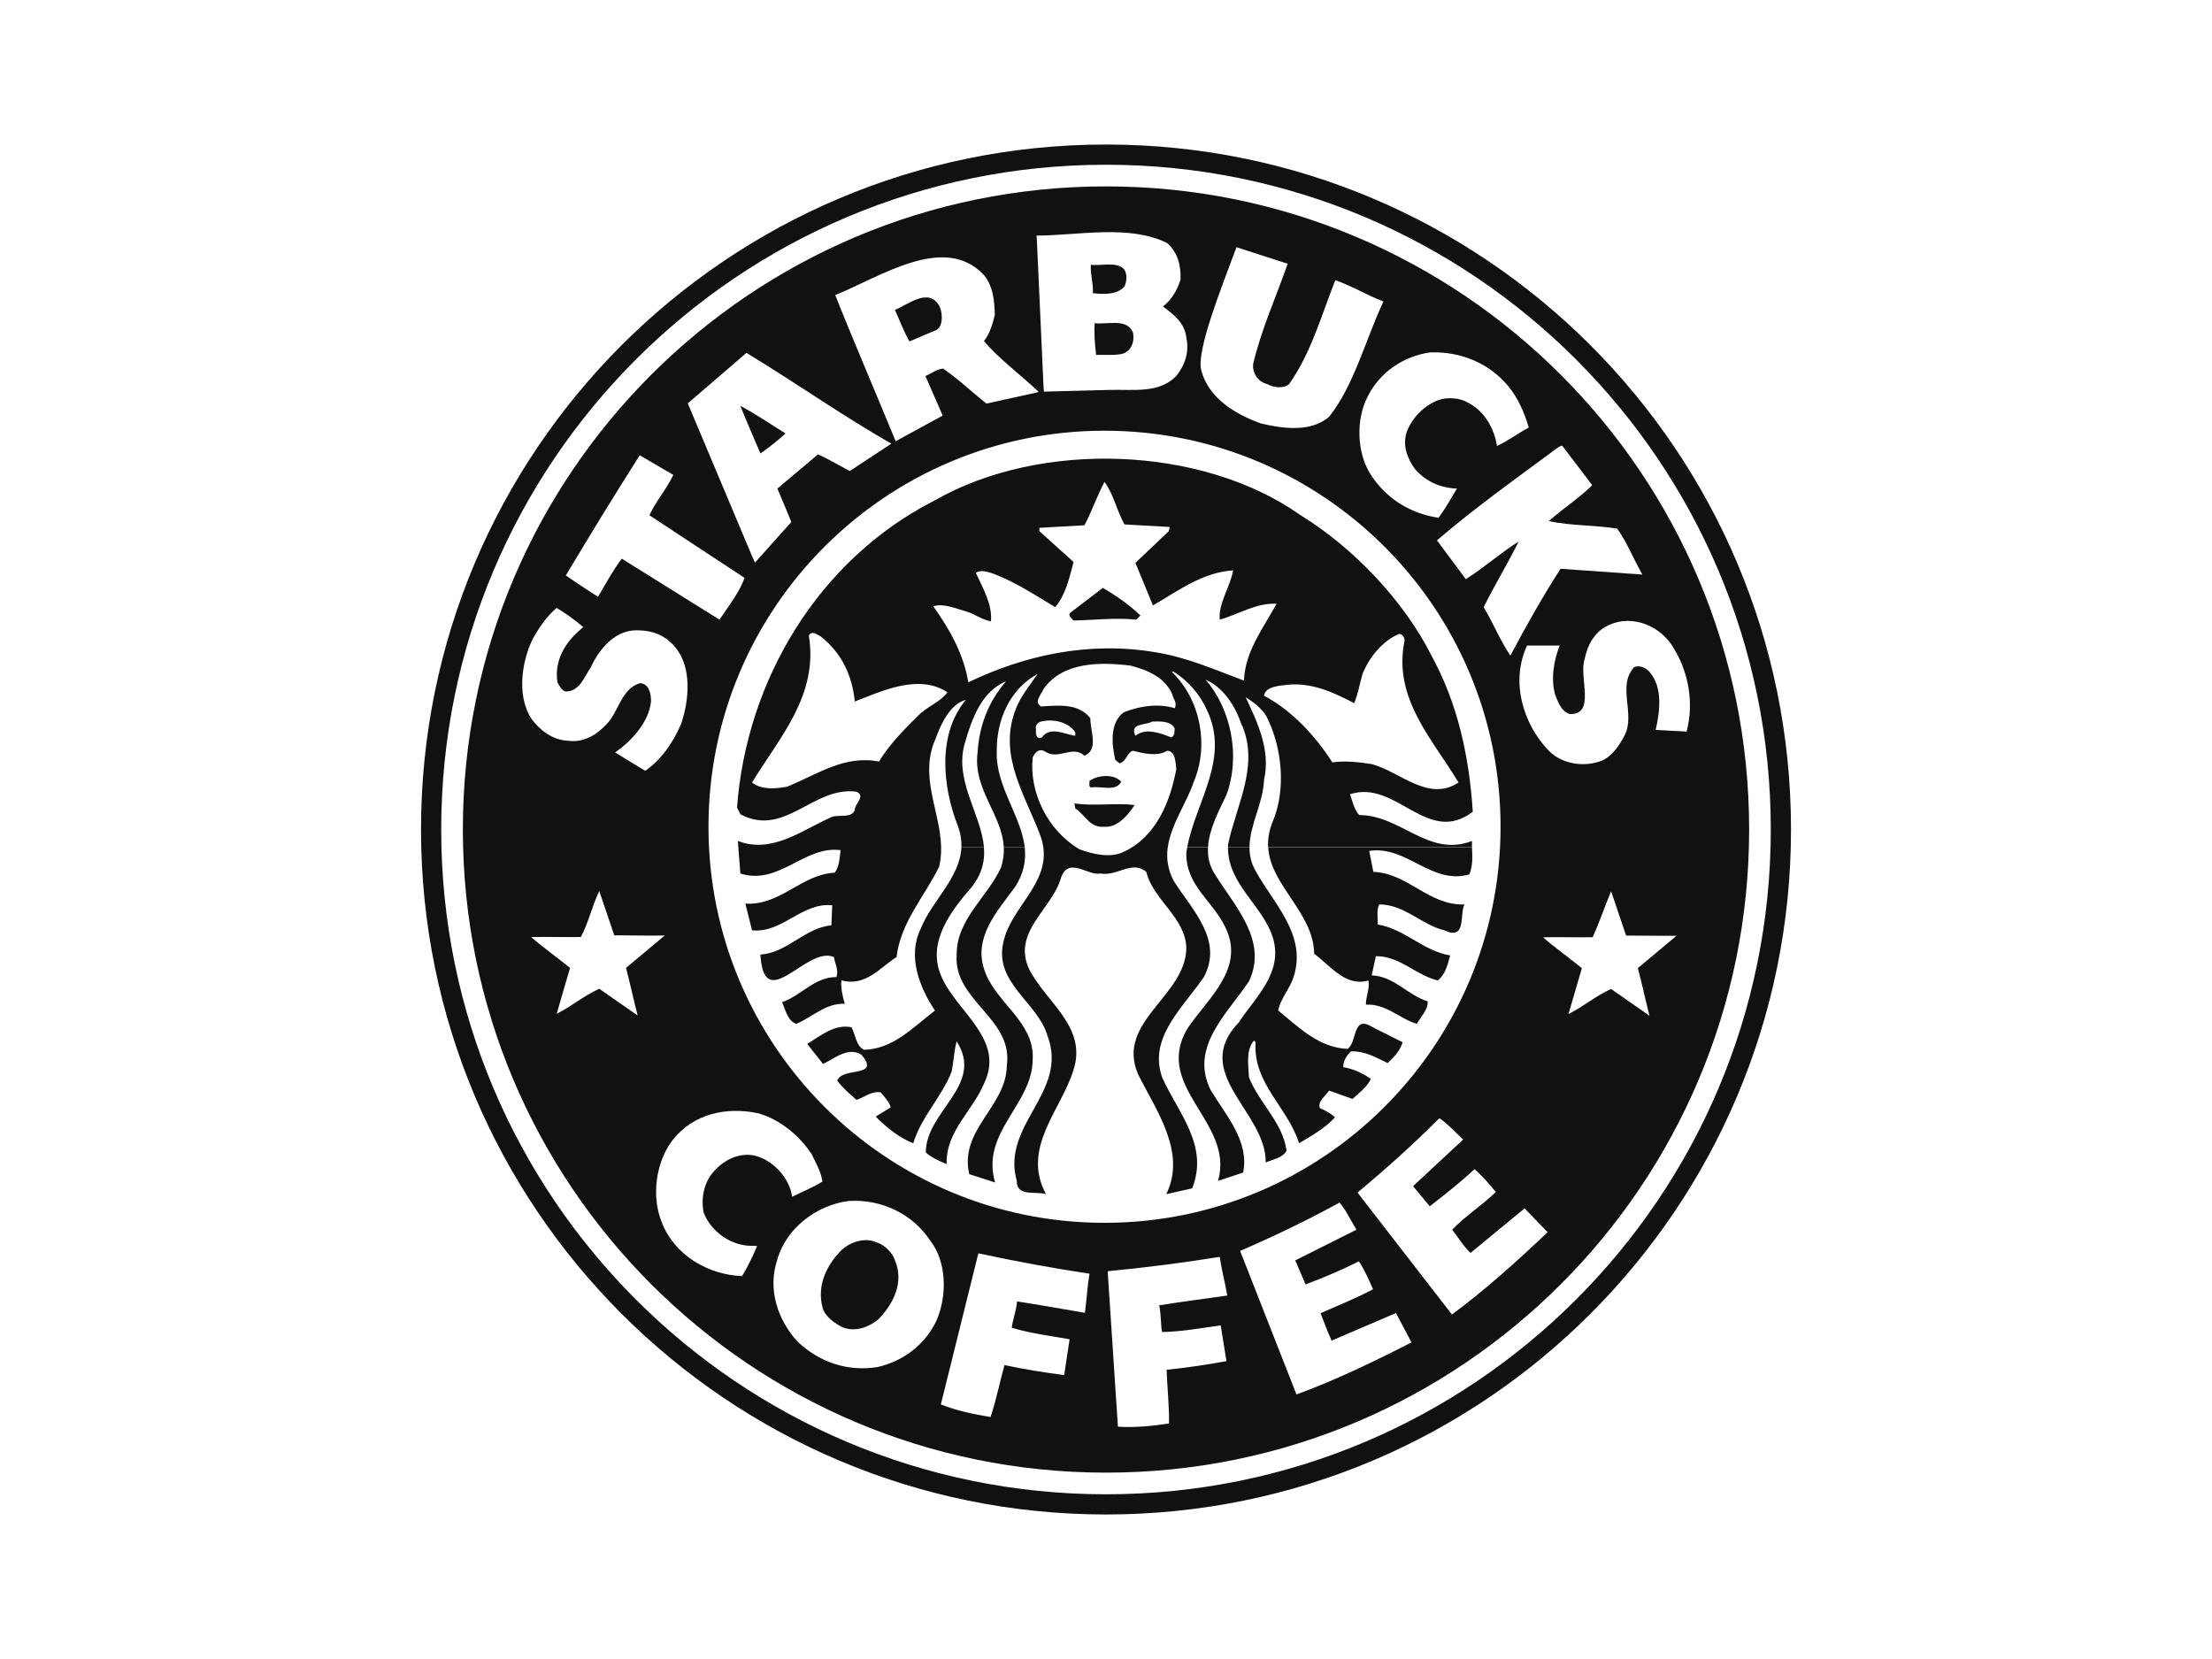 <?xml version="1.0" encoding="utf-8"?>
<!-- Generator: Adobe Illustrator 23.0.1, SVG Export Plug-In . SVG Version: 6.00 Build 0)  -->
<svg version="1.1" id="Layer_1" xmlns="http://www.w3.org/2000/svg" xmlns:xlink="http://www.w3.org/1999/xlink" x="0px" y="0px"
	 viewBox="0 0 800 600" style="enable-background:new 0 0 800 600;" xml:space="preserve">
<style type="text/css">
	.st0{fill:#111111;}
	.st1{fill-rule:evenodd;clip-rule:evenodd;fill:#111111;}
</style>
<g>
	<path class="st0" d="M400.01,52.27c-136.83,0-247.74,110.92-247.74,247.73c0,136.82,110.91,247.73,247.74,247.73
		c136.81,0,247.73-110.91,247.73-247.73C647.74,163.19,536.82,52.27,400.01,52.27 M400,540.43
		c-132.79,0-240.43-107.65-240.43-240.43c0-132.78,107.64-240.42,240.43-240.42c132.78,0,240.43,107.65,240.43,240.42
		C640.43,432.78,532.78,540.43,400,540.43"/>
	<path class="st0" d="M406.7,103.6c0.82-1.71,1.11-4.84-0.3-6.34c-2.51-2.73-8.46-1.01-11.88-1.51c-0.26,3.52,1.01,6.84,0.71,10.26
		C399.26,106.51,404.09,106.62,406.7,103.6"/>
	<path class="st0" d="M338.87,119.25c2.14-1.49,2.08-5.59,1.08-8.11c-3.73-7.74-11.68-0.8-16.31,0.92
		c1.71,3.71,2.77,6.85,5.26,11.42L338.87,119.25z"/>
	<path class="st0" d="M395.93,116.88c-0.29,3.02,0,7.85,0.51,11.48c3.42-0.1,5.83,0.2,9.05-0.29c3.43-0.71,5.03-4.33,4.24-7.86
		C407.52,114.97,400.56,117.48,395.93,116.88"/>
	<path class="st0" d="M284.08,156.75c-5.45-3.33-10.53-6.9-16.31-9.97c2.51,6.34,4.83,11.48,7.25,17.22
		C278.34,161.68,281.37,159.27,284.08,156.75"/>
	<path class="st0" d="M451.71,354.89c6.95-14.7-5.14-27.09-12.09-38.36c-2.22-3.25-2.92-6.67-2.72-10.11v0.01h-7.52l-0.32,1.95
		c-0.3,11.68,9.27,17.23,13.9,26.58c7.74,15.1-5.94,25.77-13.6,37.15c-12.39,21.24,17.21,33.73,11.17,54.97l9.07-3.02
		c2.31-11.39-6.25-20.64-11.79-29.9C430.17,378.65,443.86,366.66,451.71,354.89"/>
	<path class="st0" d="M373.48,383.27c0.9-13.7-13.8-20.84-17.52-32.62c-3.92-11.68,4.63-21.03,11.18-29.9
		c3.21-5.01,3.97-9.73,3.46-14.34h-7.57c0.11,2.35-0.17,4.8-1.02,7.39c-4.93,10.67-16.1,18.73-16.01,31.42
		c-1.31,16.7,20.55,23.05,18.13,40.17c-0.2,14.9-17.31,23.15-13.59,39.26l9.36,3.02C354.55,409.55,373.38,399.48,373.48,383.27"/>
	<path class="st0" d="M340.57,353.38c-5.24-11.49,2.11-22.26,9.36-30.81c5.05-5.46,6.36-10.8,5.92-16.16v0.01h-8.15
		c-0.47,11.05-10.75,19.45-14.7,29.45c-4.93,9.97-0.41,21.35,5.14,29.6c-7.95,6.14-15.3,14-25.67,14.2
		c-2.91-1.42-3.02-5.44-4.54-8.16c-6.13-1.21-11.06,3.02-15.99,6.04l5.74,7.25c4.23-2.02,9.06-6.35,13.88-3.33
		c7.15,8.46-6.94,4.22-8.75,9.36c2.01,2.72,4.43,4.73,6.95,6.95c2.92-0.91,5.22-3.22,8.76-2.73c1.41,1.71,3.03,3.42,3.63,5.44
		l-5.45,3.33c3.93,4.03,8.87,7.85,13.59,9.67c2.82-9.48,10.37-16.82,13.9-25.99c0.7-3.52,0.91-7.75,1.8-10.87
		c10.17,15.81-11.16,25.17-11.16,40.17c2.22,2,4.93,3.12,7.54,4.22c-0.41-11.78,9.47-19.32,13.59-29.3
		C363.52,375.93,346.1,366.06,340.57,353.38"/>
	<path class="st0" d="M394.01,282.4c0.2,0.81-0.49,2.01,0.6,2.41c3.22-0.7,9.07,1.71,10.88-2.11
		C402.98,279.88,397.24,280.18,394.01,282.4"/>
	<path class="st0" d="M532.36,306.4L532.36,306.4L532.36,306.4l-73.71,0.01c0.83,13.91,16.45,23.66,16.63,38.5
		c6.03,4.54,11.48,12.1,19.62,9.68c0.61,2.91-1,6.02-0.9,8.76c7.25-0.41,12.08,5.03,18.42,6.94c1.51-2.62,4.12-5.23,3.92-8.16
		c-7.14-2.11-12.28-9.16-20.24-9.36l1.5-6.94c8.37-0.2,14.51,6.85,22.36,8.77c2.71-2.03,3.62-5.74,4.53-9.06
		c-9.66-1.51-16.6-9.67-26.27-11.19c0.2-2.4-0.5-5.22,0.6-7.25c9.16,0,15.21,7.36,23.57,9.37c8.05,3.83,5.43-5.74,7.24-9.37
		c-12.79,0.51-20.54-11.37-32.93-11.77l-1.5-7.56c13.39-2.2,22.45,12.4,36.23,8.47C532.77,312.74,532.47,309.81,532.36,306.4
		L532.36,306.4z"/>
	<path class="st0" d="M532.36,306.41l-0.01-2.27c-15.61,6.15-25.87-9.46-40.77-9.35c-1.92-2.21-2.42-4.93-3.33-7.55
		c16.82-5.43,27.89,18.83,44.4,6.35c-1.3-20.44-5.64-39.66-15.09-56.77c-9.88-19.54-28.1-38.77-47.13-50.45
		c-35.84-25.37-94.23-27.19-132.29-5.44c-42.58,21.64-68.25,65.64-71.58,111.14l1.22,2.42c16,8.56,26.37-10.27,41.98-8.16
		c3.51,1.61-0.71,4.33-0.61,6.64c-1.22,3.02-5.45,1.6-8.16,2.42c-10.67,4.63-21.64,13.59-34.13,8.75c0,0,0.08,0.93,0.17,2.27v0.01
		v-0.01h-0.01c0.26,3.43,0.74,9.51,0.74,9.51c14,4.43,23.05-10.17,36.24-8.45c-0.31,2.92-0.51,6.04-2.11,8.15
		c-12.08,0.61-19.64,11.98-32.33,11.18l2.43,9.66c10.97,1.11,18.01-10.17,28.99-9.06l-0.29,7.25c-9.67,0.91-15.92,9.97-25.68,10.57
		c1.31,22.35,16.81-3.42,26.58,0.91c0.4,2.41,1.81,4.72,0.91,7.25c-7.86-0.11-12.79,6.74-19.63,9.05c1.2,2.82,2.01,6.85,5.12,7.85
		c5.85-2.42,10.58-7.54,17.53-7.25c-0.81-2.62-1.51-6.13-1.21-8.45c8.75,2.31,13.8-4.54,19.94-8.45
		c1.41-12.39,10.06-21.85,15.39-32.62c0.58-2.38,0.77-4.75,0.73-7.1v-0.01c-0.27-13.1-8.16-25.76-1.92-39.42
		c1.91-5.33,5.23-12.37,10.87-13.88c-10.36,12.38-8.44,31.31-3.02,45.29c1.1,2.85,1.5,5.5,1.4,8.01h8.15
		c-1.01-12.15-11.02-24.34-6.82-37.9c2.41-8.45,6.03-18.53,14.79-22.05c-6.35,7.34-9.66,15.91-10.26,25.67
		c-1.76,13.27,8.87,22.48,9.47,34.28h7.57c-1.31-11.42-10.54-22.11-10.1-34.58c-0.2-11.48,4.83-22.76,14.8-28.09
		c-3.01,4.32-6.44,8.45-8.16,13.28c-6.24,16.92,4.23,31.42,9.37,45.91c0.4,1.2,0.66,2.35,0.82,3.48h-0.01
		c1.93,13.44-11.81,22.01-14.42,34.27c-3.53,14.9,12.49,21.75,16,34.14c7.56,20.23-16.91,32.01-11.17,52.25
		c-0.1,5.94,6.85,3.63,10.57,4.83c-9.06-16.71,5.54-30.51,9.97-45c4.94-15.52-9.85-24.27-16-36.25
		c-6.45-13.49,8.26-21.85,11.48-33.22c2.71-7.76,9.65-0.6,14.18-1.51c6.15,1.12,11.48-4.93,16.63-0.6
		c2.51,10.27,14.39,16.61,14.49,27.78c-0.4,17.3-25.47,26.38-17.51,45.31c6.54,13.19,17.71,28.28,10.26,43.49l9.36-2.11
		c6.24-15.61-5.33-27.59-10.87-40.18c-5.03-14.39,7.56-25.17,15.1-36.23c7.16-13.4-4.32-24.38-10.87-34.74
		c-2.26-4.26-2.73-8.32-2.18-12.23v-0.01h0.01c1.15-8.29,6.83-15.98,9.42-23.71c5.54-13.19,2.42-29.6-7.85-39.57l0.31-0.31
		c5.13,3.03,9.76,8.36,12.07,13.59c8.81,17.72-3.8,33.41-6.92,49.99h7.52c0.37-6.59,4.01-13.26,6.64-18.87
		c5.25-14.1,1.62-31.21-7.53-41.68c6.14,2.51,10.66,9.36,12.68,15.4c7.26,15-1.62,30.01-4.53,44.1l-0.04,1.05h7.77v0.01h0.01
		c0.06-8.02,4.95-16,5.25-24.32c2.51-10.77-2.51-21.14-6.65-29.9c2.82,1.71,5.84,4.03,7.55,6.94c5.63,11.07,7.25,26.49,2.11,38.36
		c-1.26,3.18-1.68,6.14-1.52,8.91h0.01v-0.01H532.36z M333,257.93c-5.13,5.03-11.37,11.16-15.09,17.51
		c-12.58-2.52-22.66,4.84-33.23,9.07c-4.03,0.8-9.36,1.2-12.69-1.51c9.97-16.41,24.06-31.51,20.54-53.16
		c1.11-1.92,3.02-0.3,4.23,0.3c7.76,6.04,11.48,14.4,12.39,23.56c9.76-3.73,23.05-10.17,33.52-3.32
		C340.45,253.5,336.14,255.22,333,257.93 M376.51,260.96c4.73-1.11,10.06,0.3,12.38,3.92v1.22c-3.42-0.31-8.96-3.73-12.08,0.6
		c-2.01,0.9-2.31-1.42-2.11-2.72C374.29,262.47,375.19,261.25,376.51,260.96 M424.82,256.13c-5.94-1.82-12.68-0.81-18.42,1.5
		c-5.14,3.83-4.34,11.69-3.02,17.22l1.51,1.21c2.51-0.61,2.62-3.83,4.83-4.54c3.73,0.91,8.86,2.23,12.39,0
		c3.11,0.1,3.02,4.43,3.32,6.65c-2.22,11.68-7.15,24.37-19.02,29.9c-4.94,2.42-11.29,0.8-16.01-0.91
		c-11.68-6.95-18.22-20.74-16.91-33.22c0.91-1.91,2.32-3.42,4.54-2.11c4.72,3.21,9.85-2.51,14.19,1.5
		c5.23-2.32,2.11-8.75,2.11-13.59c-4.22-5.44-11.47-4.64-17.81-4.23c-2.82-1.72,0.2-4.43,0.89-6.34c6.85-9.66,19.95-9.86,31.42-8.45
		c5.84,1.51,12.29,4.03,15.1,10.27C424.23,252.7,425.93,254.21,424.82,256.13 M424.82,263.37c-0.1,1.21,0.21,2.62-1.21,3.33
		c-3.83-1.51-9.16-3.63-12.99-0.6c-2.22-4.74,3.93-3.73,6.04-5.14C419.79,260.85,423.41,260.76,424.82,263.37 M449.89,246.16
		c-10.17-3.82-20.64-8.46-32.01-10.26c-24.27-4.13-47.62,1.2-67.67,10.87c-1.71-10.17-6.63-19.03-12.68-27.49
		c3.62-1.21,8.05,0.8,11.79,1.82c3.12,0.89,5.73,3.01,9.06,3.62c0.6-6.04-2.92-11.98-5.44-17.52c1.71-1.31,4.43-0.31,6.35,0.3
		c7.95,3.01,15.1,7.74,22.35,12.08c3.72-4.34,5.12-10.58,6.63-16.32l-12.37-11.17v-1.2l16.31-0.92c2.71-5.13,4.53-10.57,7.25-15.7
		c3.32,4.53,4.43,10.47,7.24,15.4l16.32,0.91l-0.3,1.51l-12.08,11.48c2.11,5.14,4.22,10.27,6.34,15.4
		c9.16-5.33,17.93-11.98,29-12.69c-1.01,5.85-5.43,11.99-4.84,17.82c6.85-1.91,13.1-6.13,20.55-5.74
		C457.04,226.93,450.29,235.49,449.89,246.16 M457.14,251.59c0.6-3.32,5.23-3.53,8.46-3.93c8.96-0.9,16.81,2.82,24.16,6.65
		c1.4-3.32,2.01-7.05,3.01-10.57c2.42-5.94,7.16-11.99,13.3-14.5c1.3,0.2,2.21,1.61,1.8,3.01c-3.92,20.53,10.17,35.04,19.63,50.74
		c-10.87,7.25-21.15-3.93-31.42-6.65c-4.53-0.7-9.86-1.31-14.2-0.6C475.68,266.09,467.32,257.03,457.14,251.59"/>
	<path class="st0" d="M387.37,221.39c-1.5,1.01,0.11,2.22,0.91,3.02c7.15-0.11,15.11-1.11,22.66-0.31l1.5-1.51
		c-3.83-3.72-8.86-7.24-13.59-9.97L387.37,221.39z"/>
	<path class="st0" d="M388.59,290.55l0.3,1.82c3.92,2.62,5.13,7.05,10.57,6.65c4.83,0.29,8.46-4.23,10.87-7.85
		C403.79,290.26,395.84,291.66,388.59,290.55"/>
	<path class="st0" d="M400.01,67.41C271.54,67.41,167.4,171.54,167.4,300c0,128.46,104.13,232.6,232.61,232.6
		c128.45,0,232.59-104.13,232.59-232.6C632.6,171.54,528.46,67.41,400.01,67.41 M564.97,161.16l10.88,14.32
		c-4.62,4.63-10.77,8.56-15.71,12.99c7.86,1.71,16.71,1.4,24.77,2.72c3.63,5.24,5.54,10.27,9.07,16.61l-29.6-2.1
		c-6.55,10.26-12.49,20.73-18.13,31.4c-3.52-5.13-6.23-11.77-9.66-17.51c3.83-7.76,8.81-15.96,12.65-23.72
		c-6.59,4.08-12.38,9.36-19.1,13.59l-10.45-14.04c14.1-12.08,29.3-22.85,44.1-33.82L564.97,161.16z M517.24,127.45
		c11.38-0.4,21.65,4.13,28.39,12.39c3.42,4.23,5.75,9.46,7.26,14.79c-4.23,2.27-7.45,4.84-11.48,6.65
		c-0.99-6.24-4.42-12.59-10.56-15.7c-2.92-1.71-7.26-2.02-10.57-0.91c-5.14,1.91-9.56,6.35-11.48,11.48
		c-1.71,4.93,0.2,9.76,3.03,13.59c3.92,4.43,9.16,6.76,15.09,6.95c-2.66,4.38-4.11,7.14-6.64,10.57
		c-9.87-1.41-19.13-6.85-24.77-16.01c-4.83-7.74-5.13-19.62-0.9-27.78C499.03,134.5,507.79,128.76,517.24,127.45 M447.19,89.4
		l18.52,5.98c-4.13,11.93-9.56,23.71-12.5,36.3c-0.29,3.13,1.56,6.35,5.14,7.25c2.48,1.36,6,1.62,7.86,0
		c7.96-11.17,11.73-25.06,16.72-37.6c6.34,2.22,11.28,5.39,17.42,7.7c-6.55,13.89-10.58,30.26-19.64,41.68
		c-6.54,5.74-16.91,4.32-24.76,2.41c-8.96-3.22-18.73-8.95-21.45-19.03C432.39,127.21,441.96,103.55,447.19,89.4 M422.11,87.89
		c3.92,3.52,5.03,8.15,4.83,13.28c-1.11,3.63-3.12,7.15-6.35,9.67c3.93,2.92,7.86,5.94,8.45,11.17c1.12,5.14-0.4,9.76-3.32,13.59
		c-6.14,6.94-15.91,5.13-24.77,5.43l-23.4,0.61l-0.16-2.13l-2.41-53.14l-0.1-1.16C390.3,85.12,408.42,81.14,422.11,87.89
		 M355.56,99.16c3.62,4.03,4.12,9.67,4.22,14.8c-0.9,3.32-1.71,6.65-3.92,9.36c4.77,5.88,13.65,12.56,19.78,18.39l-0.76,0.26
		l-18.12,4c-6.44-5.18-10.09-8.84-15.7-12.68c-2.42,0.29-4.08,1.71-6.36,2.72l6.24,14.3l-17.01,9.26
		c-6.98-17.02-15.53-36.89-21.85-52.85C318.11,100.27,341.27,84.42,355.56,99.16 M269.98,127.61l1.71,1.06
		c16.67,10.18,33.8,22.17,50.68,31.78l-1.74,1.15l-13.29,8.75c-4.96-2.61-7.85-4.38-11.47-6.04l-14.72,12.39
		c1.51,3.63,3.44,8.05,5.05,12.08l-13.14,14.69l-1.06-2.31l-23.25-55.27L269.98,127.61z M231.38,164.65l12.13,7.11
		c-2.67,5.54-6.2,9.31-8.65,14.59L269.28,209c-1.82,5.13-5.73,10.17-9.07,15.1l-35.33-22.05c-3.17,4.18-5.44,8.46-8.61,13.8
		c-4.63-3.06-7.9-5.09-11.62-7.74C213.41,193.49,221.71,179.81,231.38,164.65 M192.86,230.75c2.22-3.93,4.84-7.85,8.46-10.88
		c3.01,1.72,6.54,4.34,9.66,6.95c-6.25,4.84-10.68,11.89-9.36,19.94c0.7,1.21,1.4,3.02,3.02,3.32c5.03,0,6.74-5.43,9.05-8.76
		c2.73-6.04,7.97-12.59,15.11-13.29c6.14-0.4,11.39,1.21,15.41,6.04c6.13,7.35,5.03,19.23,2.11,27.8
		c-2.73,6.34-6.95,12.77-12.98,16.91l-10.88-6.65c5.94-4.11,12.19-10.87,12.99-18.42c0-2.71-0.59-6.34-3.93-6.65
		c-6.94,2.02-7.64,10.37-12.37,15.1c-3.62,3.73-8.16,6.54-13.9,5.73c-5.33-0.3-9.87-3.62-12.99-7.85
		C186.32,250.99,189.23,237.69,192.86,230.75 M230.62,367.27l-13.89-9.67c-5.84,2.67-9.36,5.94-15.4,9.06l4.83-16.61
		c-4.59-3.75-9.71-7.32-14.05-11.14c6.33-0.16,11.86,0.09,17.97-0.03c2.82-5.28,4.08-11.33,6.65-16.62l5.44,16.02
		c6.09-0.04,11.95,0.2,18.25,0.05l-14.02,11.72C227.74,354.99,228.91,360.65,230.62,367.27 M268.39,461.51
		c-12.19-0.41-24.47-7.56-29.01-19.34c-3.92-9.56-2.2-21.94,3.93-29.9c7.45-9.46,19.34-12.07,30.81-9.66
		c7.74,2.12,14.99,7.96,19.62,15.11c1.21,2.91,2.97,5.22,3.71,9.6c-3.21,2.03-7.28,3.69-10.95,5.5c-0.9-6.65-6.75-13.1-13.28-14.81
		c-5.44-1.35-11.37,1.22-15.4,6.05c-3.33,3.91-4.33,9.56-3.33,14.5c2.62,6.83,9.87,12,17.22,12l2.11,0.06
		C271.81,455.45,270.49,457.88,268.39,461.51 M317.3,494.43c-10.87,1.71-21.14-1.81-28.99-9.35c-6.94-7.66-10.77-18.63-7.25-29.3
		c3.12-11.58,14.4-20.04,25.98-21.44c11.97-0.71,23.05,4.82,29.29,14.19c6.13,7.85,6.24,20.03,2.41,28.99
		C334.48,486.62,326.26,492.42,317.3,494.43 M392.37,474.8c-8.42-1.41-16.46-2.91-24.52-4.12c-0.45,4.04-1.59,6.47-1.93,9.52
		c7.24,2.16,13.93,2.89,20.91,4.17l-1.96,12.95c-6.95-0.9-14.46-2.09-21.58-3.62c-1.58,5.61-3,12.67-5.04,18.78
		c-5.94-0.95-12.25-2.28-17.98-4.54l13.29-53.55l0.31-1.11c13.4,2.9,27.11,5.42,40.17,7.37C393.3,464.76,393.04,469.7,392.37,474.8
		 M399.46,442.25c-79.1,0-143.23-64.13-143.23-143.23c0-79.12,64.13-143.25,143.23-143.25c79.11,0,143.24,64.13,143.24,143.25
		C542.69,378.12,478.56,442.25,399.46,442.25 M420.29,481.75c7.55-0.15,14.15-1.49,21.2-2.4l2.07,12.92
		c-6.9,1.26-14.41,2.41-21.65,3.13c0.2,5.83,0.98,12.97,0.88,19.42c-5.93,0.91-12.34,1.56-18.48,1.15l-3.63-55.06l-0.05-1.16
		c13.63-1.31,27.48-3.07,40.51-5.19c0.56,4.13,1.82,8.9,2.73,13.99c-8.47,1.22-16.56,2.23-24.63,3.54
		C420.05,476.06,419.69,478.72,420.29,481.75 M468.89,504.32l-20.38-51.9c12.98-5.65,24.1-11,35.96-17.49
		c2.27,2.65,3.59,5.66,5.58,8.87l0.51,0.95l-22.12,11.09l3.74,8.69c6.75-2.57,12.57-4.97,19.28-8.36c2.04,3.07,3.45,6.36,5.13,10.1
		c-6.08,3.24-12.37,5.75-19,8.67c1.23,2.98,1.85,5.15,4.01,9.92l23.27-9.98l5.61,10.62C496.9,492.47,482.27,499.47,468.89,504.32
		 M525.1,475.4l-34.14-44.1c10.88-9.07,20.04-17.32,29.61-26.89c2.92,1.92,5.04,4.43,7.84,6.96l0.77,0.75l-18.12,16.87l6.04,7.29
		c5.13-4.03,10.68-8.31,16.16-13.44c2.82,2.37,5.09,5.13,7.75,8.26c-5.43,5.17-11.08,8.7-15.8,13.64c2.02,2.52,3.57,5.38,6.63,8.4
		l19.54-16.11l8.35,8.61C548.65,456.16,536.58,467,525.1,475.4 M596.56,367.36l-13.88-9.68c-5.85,2.66-9.36,5.94-15.41,9.06
		l4.84-16.61c-4.59-3.74-9.72-7.32-14.04-11.14c6.31-0.16,11.85,0.09,17.95-0.03c2.47-5.5,4.23-10.78,6.65-16.62l5.43,16.02
		c6.09-0.03,11.53,0.14,18.25,0.06l-14.01,11.72C593.71,355.07,594.86,360.74,596.56,367.36 M598.8,263.98
		c1.52-6.75,2.62-15.2-2.11-20.84c-1.4-1.71-3.92-2.73-5.73-1.81c-6.15,6.85,0.51,16.72-3.32,24.47c-1.82,3.53-4.54,7.76-8.46,9.36
		c-6.35,2.42-14.2,1.21-19.04-3.63c-9.45-9.87-13.9-25.17-7.84-38.06h11.78c-2.02,5.05-3.41,12.19-1.51,18.13
		c1,2.52,2.21,5.74,5.14,6.64c9.66,0.35,3.12-13.49,5.43-19.94c0.91-4.83,3.52-9.86,8.45-12.09c9.06-4.43,19.64,0.61,23.86,8.47
		c5.23,8.45,7.26,19.62,4.53,29.9L598.8,263.98z"/>
	<path class="st0" d="M488.55,380.25c5.14-0.2,9.17,2.23,13.3,4.23c2.21-2.01,4.63-4.63,5.43-7.54l-10.87-5.45
		c-7.45-4.73-5.44,5.54-9.06,7.85c-10.17-0.41-17.41-7.54-25.07-13.89c0.91-4.62,4.52-8.15,5.74-12.69
		c4.43-14.79-7.36-25.96-13.9-37.75c-1.65-2.89-2.24-5.74-2.22-8.6h-7.78v-0.01c-0.11,13.52,12.72,21.01,16.34,33.07
		c3.53,12.49-6.43,21.13-12.37,30.21c-17.82,18.53,9.96,32.42,9.66,50.74c2.62-1.11,6.05-1.61,7.55-4.23
		c-1.31-10.16-9.97-17.32-13.59-26.58c-0.2-4.42-1.21-9.87,1.81-13.28l0.6,0.6c-1.11,14.79,11.79,23.76,15.7,36.55
		c4.54-2.74,9.27-5.34,12.99-9.37c-1.41-1.41-3.53-2.51-5.43-3.33c-1.03-2.22,1.9-4.33,3.31-6.35l8.45,3.02
		c2.51-2.32,5.25-4.23,6.65-7.25c-3.03-2.12-6.34-3.63-9.96-4.23C485.72,383.68,487.03,381.86,488.55,380.25"/>
	<path class="st0" d="M317.29,449.42c-4.32-2.01-9.26-0.41-12.68,2.42c-5.63,5.54-9.31,13.09-7.09,21.14
		c0.81,3.13,4.41,5.7,7.32,7.11c4.63,1.71,9.24-0.06,12.76-2.87c5.54-5.64,9.46-13.49,6.05-21.44
		C322.84,453.15,319.92,450.22,317.29,449.42"/>
</g>
</svg>

